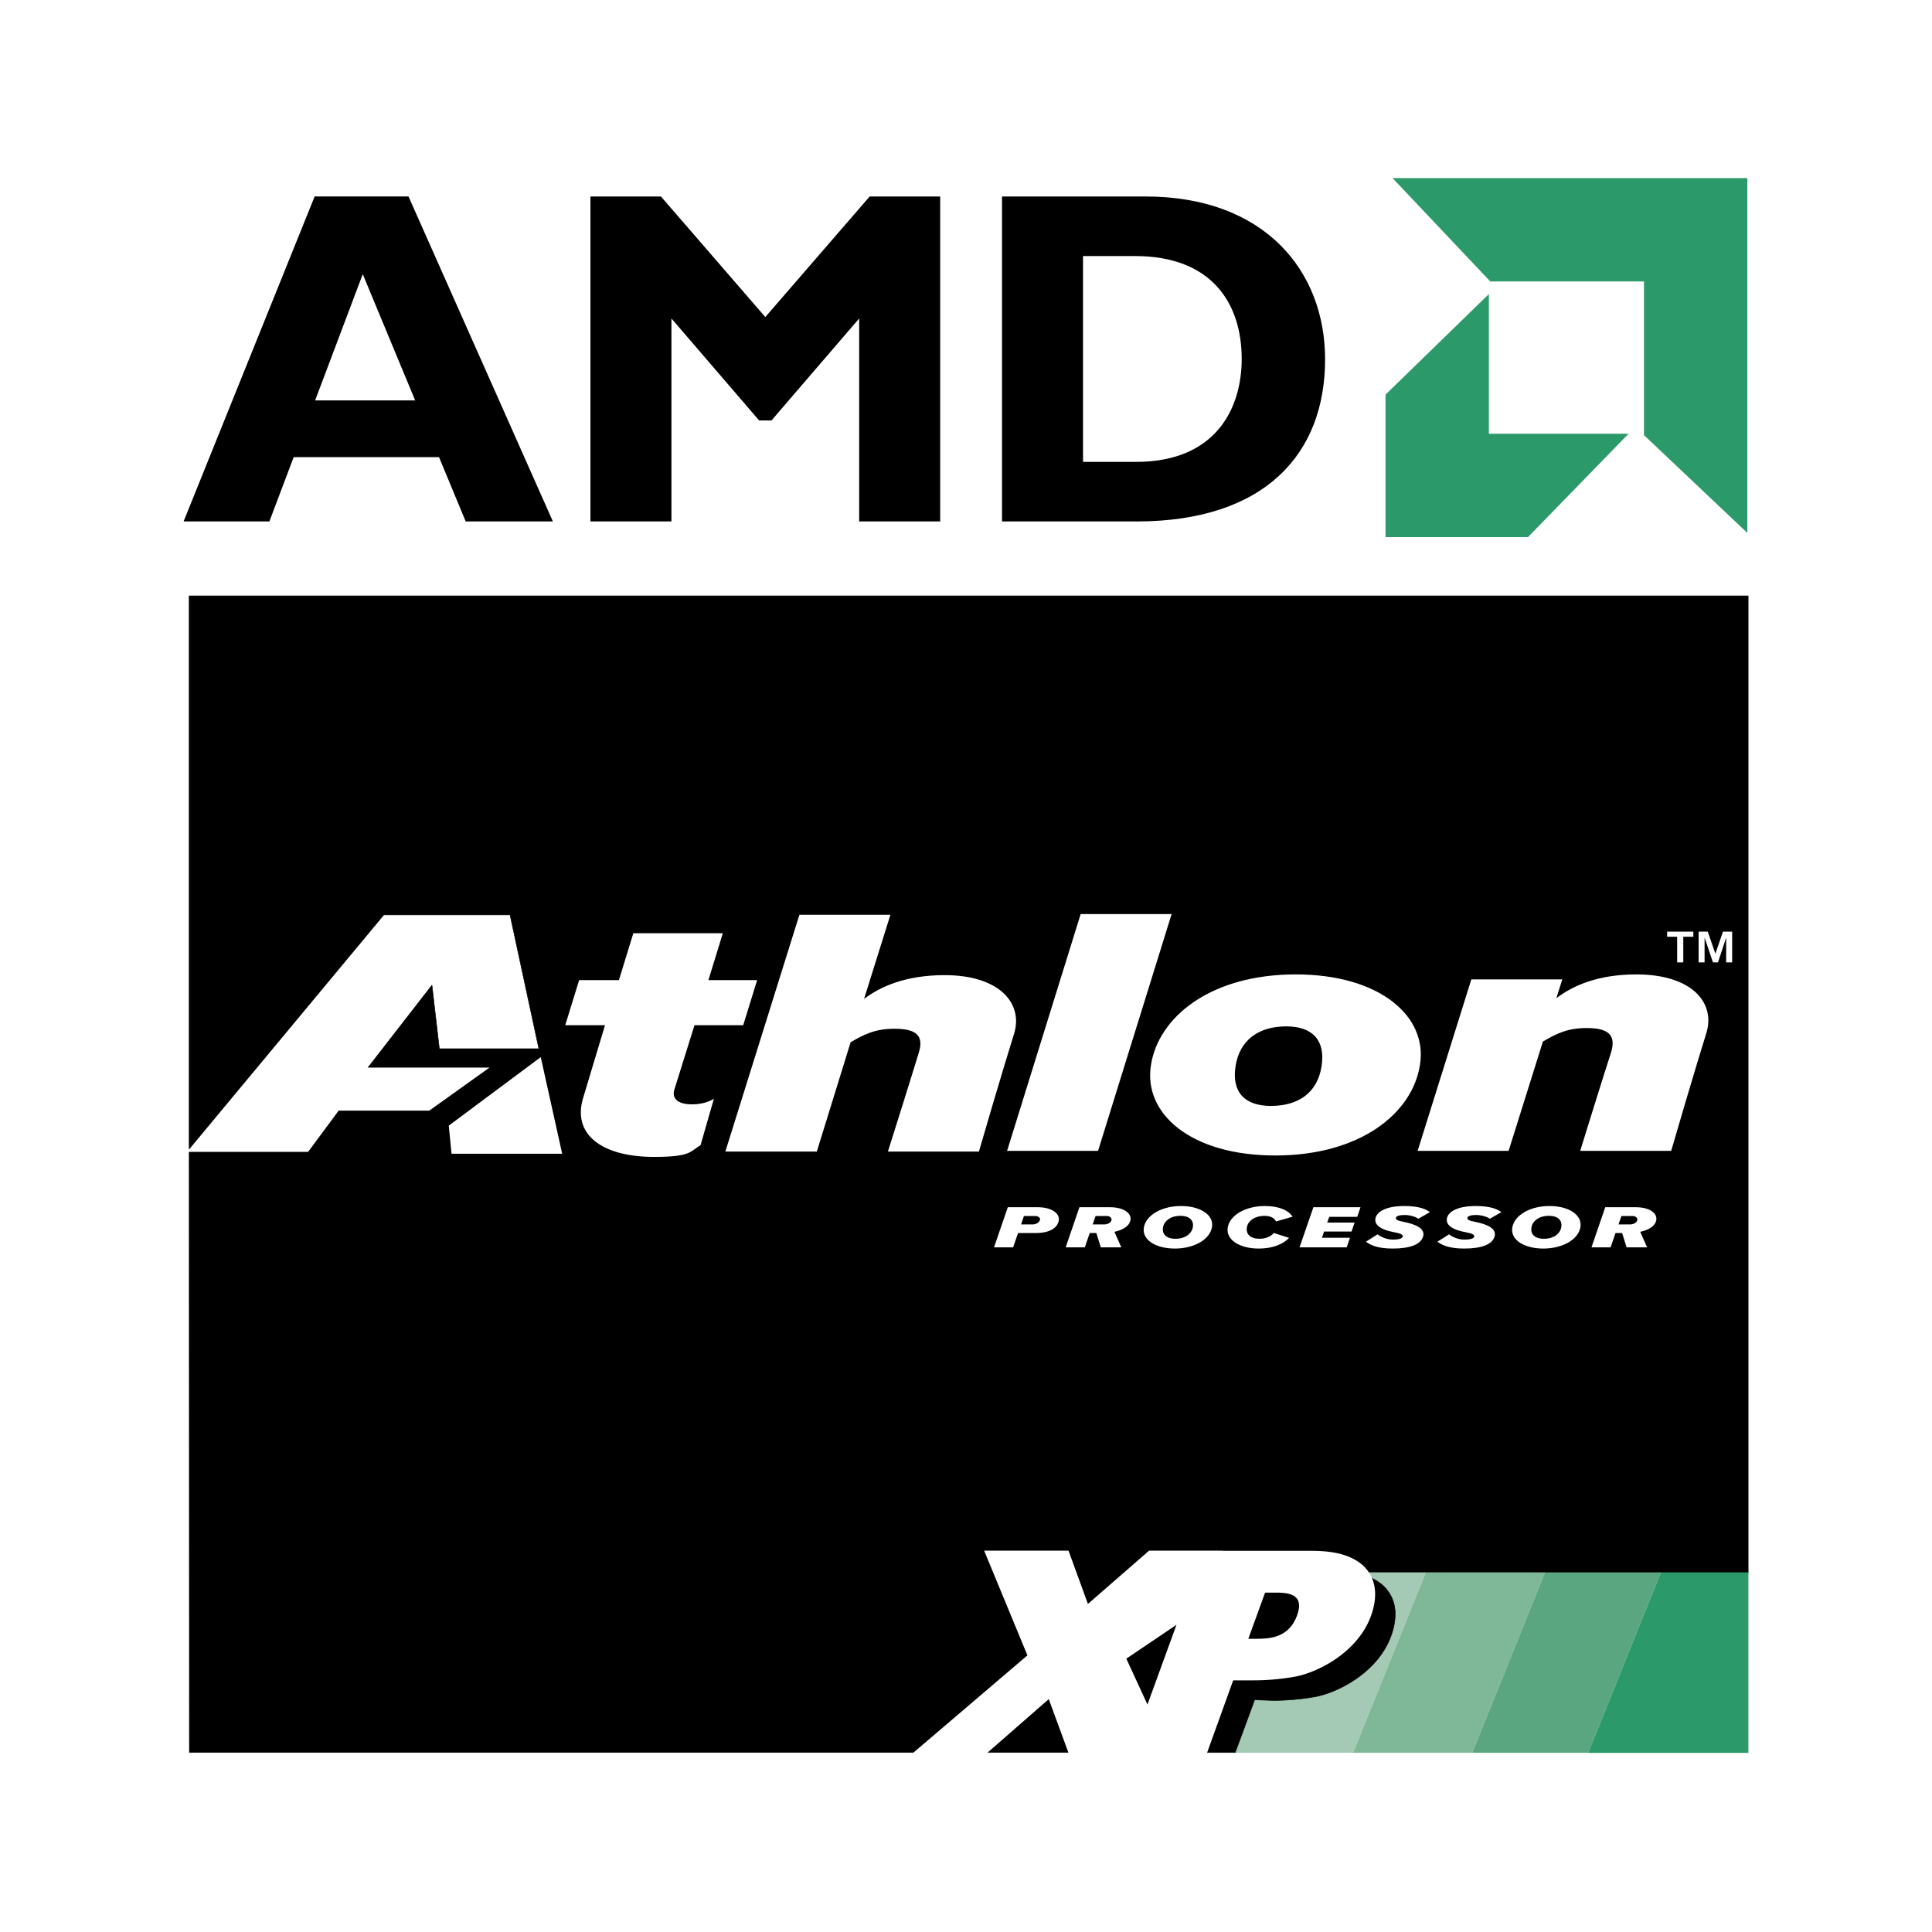 <svg xmlns="http://www.w3.org/2000/svg" width="2500" height="2500" viewBox="0 0 192.756 192.756"><g fill-rule="evenodd" clip-rule="evenodd"><path fill="#fff" d="M0 0h192.756v192.756H0V0z"/><path fill="#cde1d6" d="M123.137 174.881l7.318-18.152h-12.209l-7.316 18.152h12.207z"/><path fill="#a4cab5" d="M134.996 174.881l7.316-18.152H130.42l-7.316 18.152h11.892z"/><path fill="#7fb799" d="M142.455 156.729h-.143l-7.316 18.152h11.893l7.316-18.152h-11.75z"/><path fill="#59a680" d="M154.346 156.729h-.141l-7.316 18.152h11.562l7.317-18.152h-11.422z"/><path fill="#2b9969" d="M166.414 156.729h-.646l-7.317 18.152-.002.008h15.99v-18.16h-8.025z"/><path d="M134.748 156.846c1.102.154 2.281.508 3.199 1.311 1.732 1.576 1.311 3.762.832 5.074-1.316 3.619-5.299 5.662-7.662 6.07a24.16 24.16 0 0 1-4.055.352l-1.885-.057-1.938 5.254H18.895l-.021-59.898h11.874l3.06-4.127h9.042l6.074-4.342H36.735l6.363-8.191.736 6.338h9.926l-2.874-13.351H38.287l-19.414 23.349V59.449h155.541v97.391h-39.6l-.066.006z" stroke="#000" stroke-width=".05" stroke-miterlimit="2.613"/><path d="M55.162 52.026h-8.699L43.8 45.607H29.3l-2.424 6.418h-8.559l13.075-32.423h9.364l14.406 32.424zm-18.97-24.674L31.44 39.95h9.982l-5.23-12.598zM86.767 19.603h7.036v32.423H85.72V31.773l-8.747 10.174h-1.237l-8.747-10.174v20.253h-8.082V19.603h7.035l10.413 12.029 10.412-12.029zM114.281 19.603c11.836 0 17.924 7.37 17.924 16.259 0 9.318-5.895 16.164-18.826 16.164H99.971V19.603h14.31zm-6.228 26.48h5.277c8.129 0 10.555-5.515 10.555-10.268 0-5.562-2.996-10.269-10.65-10.269h-5.182v20.537z"/><path fill="#2b9969" d="M138.932 17.768l9.756 10.315h15.332v15.329l10.31 9.755V17.768h-35.398zM148.547 43.273V29.337L138.234 39.37v14.216h14.215l10.035-10.313h-13.937z"/><path fill="#fff" d="M167.33 93.457h-1v-.51h2.615v.51h-1.004v2.563h-.611v-2.563zM171.902 92.947h.916v3.073h-.597v-2.478l-.817 2.478h-.5l-.838-2.478v2.478h-.595v-3.073h.912l.762 2.202.757-2.202zM53.95 105.469l2.138 9.638H45.05l-.276-2.8 9.176-6.838zM103.543 120.445h-2.994l-1.377 4.004h1.906l.494-1.428h1.74c1.496 0 2.203-.559 2.324-1.25.122-.683-.681-1.326-2.093-1.326zm-.502 1.717h-1.172l.289-.84h1.133c.271 0 .531.154.465.402-.072.258-.418.438-.715.438zm7.688-1.717h-3.033l-1.375 4.004h1.908l.492-1.428h.66l.447 1.428h2.045l-.688-1.553c.314-.062 1.449-.338 1.6-1.162.121-.681-.642-1.289-2.056-1.289zm-.557 1.717h-1.154l.287-.84h1.137c.316 0 .484.217.455.396-.047.27-.409.444-.725.444zm7.664-1.838c-1.916 0-3.486.896-3.709 2.125-.225 1.232 1.162 2.119 3.088 2.119 1.916 0 3.479-.887 3.701-2.119.225-1.228-1.162-2.125-3.08-2.125zm1.172 2.125c-.111.609-.725 1.143-1.729 1.143-1.006 0-1.35-.533-1.246-1.143.111-.609.725-1.145 1.738-1.145 1.004.001 1.35.536 1.237 1.145zm5.394 0c-.111.68.346 1.143 1.256 1.143.635 0 1.135-.229 1.434-.576l1.525.486c-.568.594-1.562 1.066-3.033 1.066-1.924 0-3.311-.887-3.088-2.119.225-1.234 1.787-2.125 3.721-2.125 1.461 0 2.371.475 2.742 1.064l-1.654.48c-.148-.344-.539-.564-1.162-.564-.903.001-1.627.467-1.741 1.145zm6.637-2.004h4.697l-.324.961h-2.791l-.207.572h2.734l-.305.893h-2.736l-.215.619h2.793l-.326.959h-4.705l1.385-4.004zm8.231 1.063c-.027.174.158.275.689.379 1.404.27 2.252.721 2.02 1.496-.242.773-1.275 1.186-3.043 1.186-1.629 0-2.336-.432-2.652-.689l1.164-.732c.168.168.811.529 1.527.529.527 0 .928-.096.977-.289.045-.205-.188-.322-.912-.463-1.6-.293-1.963-.91-1.785-1.465.176-.557.994-1.135 2.854-1.135 1.498 0 2.195.33 2.549.613l-1.145.656c-.279-.199-.846-.373-1.348-.373-.552 0-.866.101-.895.287zm7.134 0c-.029.174.156.275.688.379 1.404.27 2.25.721 2.018 1.496-.24.773-1.271 1.186-3.041 1.186-1.627 0-2.334-.432-2.65-.689l1.162-.732c.168.168.809.529 1.525.529.529 0 .932-.096.977-.289.047-.205-.186-.322-.912-.463-1.598-.293-1.963-.91-1.787-1.465.178-.557.996-1.135 2.855-1.135 1.502 0 2.195.33 2.551.613l-1.145.656c-.277-.199-.846-.373-1.348-.373-.551 0-.865.101-.893.287zm8.192-1.184c-1.916 0-3.486.896-3.711 2.125-.225 1.232 1.162 2.119 3.088 2.119 1.916 0 3.479-.887 3.703-2.119.222-1.228-1.164-2.125-3.08-2.125zm1.172 2.125c-.109.609-.725 1.143-1.729 1.143-1.006 0-1.35-.533-1.246-1.143.109-.609.725-1.145 1.736-1.145 1.006.001 1.352.536 1.239 1.145zm7.421-2.004h-3.033l-1.375 4.004h1.906l.494-1.428h.66l.445 1.428h2.047l-.688-1.553c.316-.062 1.451-.338 1.602-1.162.118-.681-.642-1.289-2.058-1.289zm-.558 1.717h-1.152l.289-.84h1.135c.316 0 .482.217.455.396-.047.27-.409.444-.727.444zm-45.738-30.966l-7.34 23.626h-9.076l7.342-23.626h9.074zm10.341 24.087c8.482 0 13.691-4.215 14.434-9.035.795-4.781-3.916-9.031-12.398-9.031s-13.689 4.25-14.436 9.031c-.791 4.82 3.918 9.035 12.4 9.035zm43.022-12.258s-1.34 4.287-3.521 11.797h-9.078c2.332-7.545 3.076-9.812 3.076-9.812.545-1.771-.297-2.443-2.432-2.443-1.984 0-3.074.602-4.365 1.346l-3.422 10.91h-9.076l5.357-17.109h9.076l-.594 1.877c1.635-1.24 4.115-2.373 7.984-2.373 5.555-.001 7.887 2.833 6.995 5.807zm-101.214 7.157c1.24 0 1.984-.424 2.183-.566l-1.33 4.641c-1.042.602-.903 1.168-4.623 1.168-5.308 0-8.184-2.301-7.093-5.879l2.183-7.262h-3.969l1.389-4.498h3.968l1.438-4.676h8.929l-1.438 4.676h4.861l-1.389 4.498H69.29l-1.983 6.34c-.348.991.347 1.558 1.735 1.558zm32.144-7.084s-1.34 4.287-3.521 11.797h-9.078c2.381-7.545 3.075-9.848 3.075-9.848.546-1.734-.248-2.408-2.43-2.408-1.984 0-3.076.602-4.366 1.346l-3.373 10.91h-9.126l7.391-23.627h9.078l-2.629 8.395c1.637-1.24 4.167-2.373 8.036-2.373 5.503-.001 7.837 2.833 6.943 5.808zm22.087 3.273c.396-2.586 2.281-3.969 5.059-3.969 2.68 0 3.918 1.453 3.521 3.969-.396 2.623-2.281 3.967-5.061 3.967-2.677 0-3.917-1.451-3.519-3.967zM114.482 170.059l-1.72-4.186 4.617-3.768 1.873-5.166-9.283 7.538 3.472 8.439 1.041-2.857z"/><path d="M121.988 154.725h8.492c1.371 0 3.832 0 5.467 1.428 1.73 1.576 1.307 3.762.832 5.078-1.316 3.615-5.305 5.66-7.666 6.066a23.934 23.934 0 0 1-4.055.352h-2.023l-2.646 7.34h-13.746l-2.008-5.467-6.217 5.432h-7.397l11.485-9.797-4.318-10.447h8.418l1.936 5.316 6.104-5.316H122l-.012.015z" fill="#fff"/><path d="M126.219 158.896h1c1.059 0 3.02 0 2.193 2.273-.838 2.305-2.846 2.334-4.152 2.334h-.717l1.676-4.607zM117.379 162.105l-5.006 3.381 2.109 4.573 2.897-7.954z"/></g></svg>